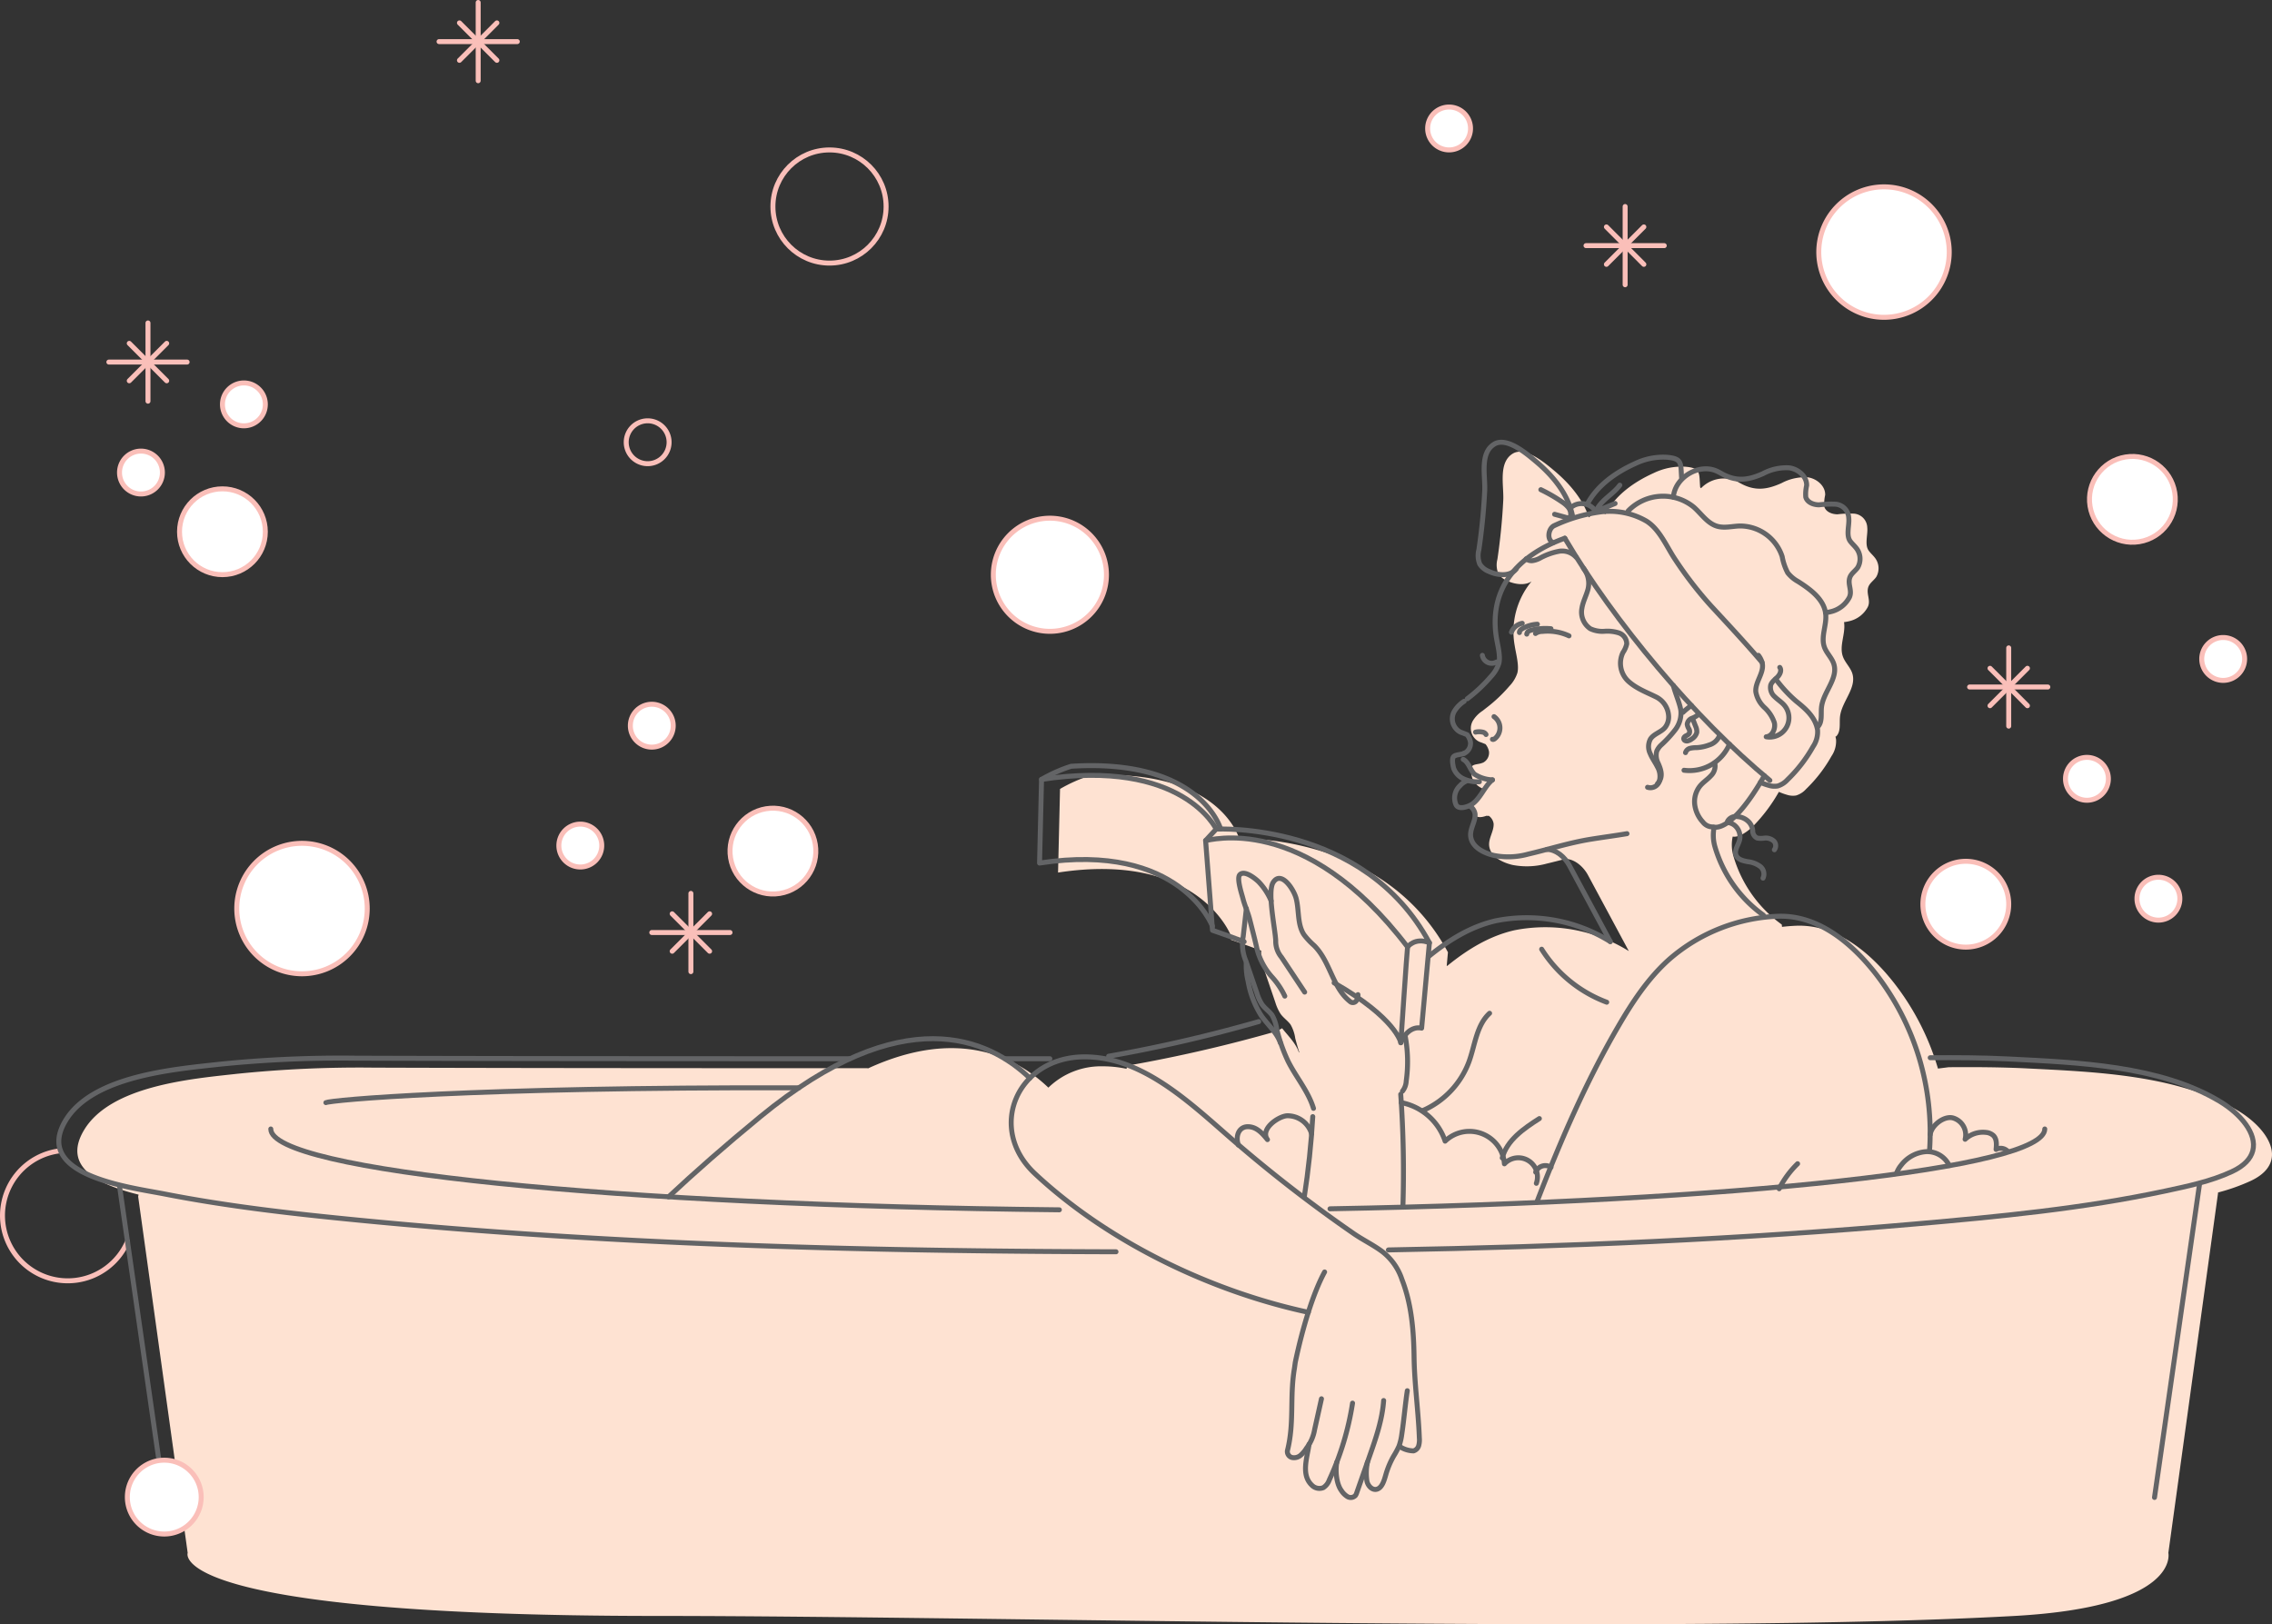 <svg xmlns="http://www.w3.org/2000/svg" width="498.097" height="356.095" viewBox="0 0 498.097 356.095">
  <rect x="0" y="0" width="498.097" height="356.095" fill="#333333" stroke="none"/>
  <defs>
    <style>
      .cls-1 {
        fill: #fee2d2;
      }

      .cls-2, .cls-3 {
        fill: none;
        stroke-linecap: round;
        stroke-linejoin: round;
        stroke-width: 1.089px;
      }

      .cls-2, .cls-5 {
        stroke: #fabfb9;
      }

      .cls-3 {
        stroke: #636466;
      }

      .cls-4, .cls-5 {
        fill: #fff;
      }

      .cls-5 {
        stroke-width: 1.09px;
      }
    </style>
  </defs>
  <g id="组_45" data-name="组 45" transform="translate(-961.846 -1524.059)">
    <path id="路径_242" data-name="路径 242" class="cls-1" d="M639.292,151.437c-13.142-7.842-31.285-8.485-46.139-9.242-5.767-.289-11.514-.311-17.271-.269l-2.344.3a56.174,56.174,0,0,0-9.492-18.588c-5.259-6.753-12.665-13.059-21.586-12.728q-1.555.063-3.112.249l-.052-.508a28.2,28.2,0,0,1-10.591-14.968,8.788,8.788,0,0,1-.2-4.19l.031-.135c.363.072,1.348.114,2.956-1.016h.01a12.749,12.749,0,0,0,1.515-1.266,36.046,36.046,0,0,0,5.643-7.52,13.269,13.269,0,0,0,1.763.643,4.236,4.236,0,0,0,2,.156,4.8,4.8,0,0,0,2.179-1.389,31.3,31.3,0,0,0,5.591-7.241,5.793,5.793,0,0,0,1-3.662,5.628,5.628,0,0,0-.134-.623l.155-.041c1.068-1.038.7-2.78.84-4.264.332-3.36,3.734-6.338,2.7-9.554-.436-1.338-1.577-2.344-2.054-3.671-.841-2.3.539-4.834.28-7.272a2.764,2.764,0,0,0-.042-.29,9.21,9.21,0,0,0,1.494-.3,6.126,6.126,0,0,0,3.683-2.955c.8-1.494-.394-2.936.166-4.482.322-.871,1.2-1.4,1.732-2.178A3.786,3.786,0,0,0,559.6,30.1c-.394-.489-.871-.9-1.245-1.422-.954-1.318-.145-3.516-.321-5.114a3.147,3.147,0,0,0-2.915-3,22.173,22.173,0,0,0-3.61.146c-1.2,0-2.583-.54-2.9-1.7a8.794,8.794,0,0,1,.2-2.531c.072-1.981-1.847-3.61-3.818-3.88a10.894,10.894,0,0,0-5.757,1.276c-3.06,1.37-5.622,1.795-8.744.177-.456-.239-.892-.507-1.359-.716a6.929,6.929,0,0,0-7.542,1.66l-.187-.2c-.259-3.154.249-4.244-3.319-4.524a14.107,14.107,0,0,0-6.846,1.38c-4.222,1.909-8.246,4.709-10.467,8.786l-.062.217a3.557,3.557,0,0,0-3.7.737c-1.339-4.046-4.306-7.489-7.6-10.249-1.981-1.649-6.349-5.394-9.077-3.745-3.236,1.952-1.939,6.981-2.095,10.217q-.327,6.5-1.286,12.957a4.945,4.945,0,0,0,.208,3.133,4.1,4.1,0,0,0,1.95,1.587c1.67.788,3.879,1.088,5.331.124a17.263,17.263,0,0,0-3.692,14.108c.249,1.67,1.027,4.377.57,6a7.482,7.482,0,0,1-1.711,2.821,33.524,33.524,0,0,1-5.187,4.885l-.7.55a6.935,6.935,0,0,0-2.126,2.158,3.275,3.275,0,0,0,.343,3.839,3.01,3.01,0,0,0,1.462.943l.954.384a3.605,3.605,0,0,1,.757,1.629,2.436,2.436,0,0,1-1.348,2.448h-.072c-.6.322-1.805.259-2.261.716-.477.477-.156,2.022,0,2.614a4.161,4.161,0,0,0,2.209,2.293,6.352,6.352,0,0,0,.727.29l-.021.114a4.077,4.077,0,0,0-1.545,1.1,3.661,3.661,0,0,0-.924,3.973c.332,1.089,1.67.892,2.645.529l.561.01a2.555,2.555,0,0,1,1.037,1.681c.125,1.7-1.244,3.31-.944,5.083.4,2.313,2.987,3.485,5.031,3.984a16.391,16.391,0,0,0,7.53-.27c1.4-.332,2.77-.685,4.128-1.038,2.054.011,3.963,1.733,4.938,3.537q4.48,8.326,8.961,16.67a34.672,34.672,0,0,0-25.133-4.554c-5.487,1.265-10.279,4.222-14.677,7.8l-.114-.01.269-2.977c-12.883-23.951-40.3-24.978-45.776-24.936v-.01s-4.264-15.517-32.769-13.755a32.965,32.965,0,0,0-6.494,2.894l-.436,18.33c29.439-4.512,37.177,12.116,37.842,13.7l.083,1.047c2.334.8,4.543,1.587,6.617,2.386a8.722,8.722,0,0,0,0,1.639,12.078,12.078,0,0,0,.7,2.676c.052.145.1.3.156.446.746,2.2,1.493,4.378,2.24,6.576a10.075,10.075,0,0,0,1.11,2.458c.622.913,1.586,1.525,2.23,2.407a8.389,8.389,0,0,1,1.026,3.029c.27,1.017.55,2.033.883,3.039l-.084.031c-.7-2.054-2.334-3.59-3.682-5.3L428.68,134a319.365,319.365,0,0,1-32.9,7.593l-.134.685a24.738,24.738,0,0,0-5.207-.549,16.547,16.547,0,0,0-11.929,4.678l-.01-.01c-6.929-6.628-19.688-13.339-39.573-4.19l-.031-.062c-44.987,0-85.432-.042-108.3-.125a261.517,261.517,0,0,0-30.03,1.359c-9.751,1.089-27.56,2.541-33.452,12.3-5.031,8.329,3.63,12.136,11.939,14.18l-.093.414,10.858,78.139S184.44,262.229,293,262.229c72.626,0,223.329,4.1,297.305,0,36.452-2.02,33.74-13.816,33.74-13.816l10.9-78.927-.021-.092a43.142,43.142,0,0,0,7.106-2.511c2.717-1.255,4.118-2.842,4.575-4.554.985-3.765-2.687-8.122-7.313-10.891" transform="translate(813.175 1616.104)"/>
    <path id="路径_243" data-name="路径 243" class="cls-2" d="M161,167.961a14.3,14.3,0,1,0,14.8,19.919" transform="translate(814 1608.398)"/>
    <path id="路径_244" data-name="路径 244" class="cls-3" d="M484.852,75.855A2.431,2.431,0,0,0,486.2,73.4a3.578,3.578,0,0,0-.748-1.627l-.962-.384a2.956,2.956,0,0,1-1.461-.945,3.263,3.263,0,0,1-.344-3.828,6.841,6.841,0,0,1,2.13-2.162" transform="translate(798.02 1613.353)"/>
    <path id="路径_245" data-name="路径 245" class="cls-3" d="M507.051,26.906C497.58,30.3,490.376,37.147,492.006,48.4c.24,1.668,1.022,4.375.569,6a7.693,7.693,0,0,1-1.71,2.818,32.84,32.84,0,0,1-5.193,4.883" transform="translate(797.855 1615.15)"/>
    <path id="路径_246" data-name="路径 246" class="cls-3" d="M553.282,112.721a28.187,28.187,0,0,1-10.6-14.965,8.817,8.817,0,0,1-.2-4.2" transform="translate(795.143 1611.96)"/>
    <path id="路径_247" data-name="路径 247" class="cls-3" d="M491.807,67.988a3.025,3.025,0,0,1,.19,4.818c-.152.125-.361.239-.535.149" transform="translate(797.578 1613.184)"/>
    <path id="路径_248" data-name="路径 248" class="cls-3" d="M485.465,82.748a4.058,4.058,0,0,0-1.551,1.1,3.664,3.664,0,0,0-.925,3.975c.42,1.373,2.468.688,3.3.224,2.06-1.148,2.958-4.087,4.756-5.5" transform="translate(797.994 1612.487)"/>
    <path id="路径_249" data-name="路径 249" class="cls-3" d="M486.371,88.651a2.515,2.515,0,0,1,1.033,1.677c.125,1.7-1.242,3.314-.937,5.085.4,2.312,2.987,3.485,5.032,3.985a16.294,16.294,0,0,0,7.525-.274c4.681-1.087,8.952-2.491,13.734-3.269,2.636-.429,5.305-.772,7.952-1.221" transform="translate(797.822 1612.195)"/>
    <path id="路径_250" data-name="路径 250" class="cls-3" d="M545.534,74.34a9.539,9.539,0,0,1-9.963,5.708" transform="translate(795.467 1612.88)"/>
    <path id="路径_251" data-name="路径 251" class="cls-3" d="M535.342,66.917a15.415,15.415,0,0,1,1.842-1.491" transform="translate(795.478 1613.306)"/>
    <path id="路径_252" data-name="路径 252" class="cls-3" d="M504,98.558c2.049.013,3.964,1.732,4.933,3.536L517.9,118.77" transform="translate(796.978 1611.72)"/>
    <path id="路径_253" data-name="路径 253" class="cls-3" d="M508.127,26.907C518.984,45.3,536.622,66.389,553.08,80" transform="translate(796.78 1615.15)"/>
    <path id="路径_254" data-name="路径 254" class="cls-3" d="M471.309,141.358a30.58,30.58,0,0,1,.258,10.031,3.877,3.877,0,0,1-.826,2.228" transform="translate(798.57 1609.672)"/>
    <path id="路径_255" data-name="路径 255" class="cls-3" d="M447.85,130.163l-5.082-7.651a5.448,5.448,0,0,1-1.262-3.635c-.112-2.561-1.879-10.712-.554-12.77,1.74-2.7,4.516,1.508,5.038,3.537.68,2.648.218,5.664,1.724,7.947a16.172,16.172,0,0,0,2.223,2.368c3.632,3.63,3.969,9.314,8.007,12.376a.936.936,0,0,0,1.242-.272,2.249,2.249,0,0,0,.349-1.344" transform="translate(800.019 1611.401)"/>
    <path id="路径_256" data-name="路径 256" class="cls-3" d="M440.147,110.105a13.881,13.881,0,0,0-2.684-4.124c-.7-.713-3.161-2.716-4.193-1.6-.733.789.467,4.3.711,5.273.392,1.556,1.085,2.985,1.474,4.539.487,1.938,1,3.859,1.447,5.815a14.577,14.577,0,0,0,3.514,6.877,16.834,16.834,0,0,1,2.724,4.1" transform="translate(800.375 1611.458)"/>
    <path id="路径_257" data-name="路径 257" class="cls-3" d="M434.758,112.177q-.348,3.089-.7,6.176a9.2,9.2,0,0,0,.59,5.3q1.2,3.506,2.4,7.016a9.988,9.988,0,0,0,1.1,2.464c.627.914,1.591,1.524,2.238,2.408a8.472,8.472,0,0,1,1.024,3.027,36.572,36.572,0,0,0,2.465,7.028c1.758,3.53,4.45,6.615,5.6,10.389" transform="translate(800.332 1611.069)"/>
    <path id="路径_258" data-name="路径 258" class="cls-3" d="M434.782,124.718a13.9,13.9,0,0,0,.393,3.972,20.506,20.506,0,0,0,2.85,7.5c1.4,2.037,3.432,3.706,4.232,6.045" transform="translate(800.292 1610.468)"/>
    <path id="路径_259" data-name="路径 259" class="cls-3" d="M449.995,160.086q-.5,8.826-1.856,17.577" transform="translate(799.652 1608.775)"/>
    <path id="路径_260" data-name="路径 260" class="cls-3" d="M470.342,154.948a240.092,240.092,0,0,1,.474,24.737" transform="translate(798.589 1609.021)"/>
    <path id="路径_261" data-name="路径 261" class="cls-3" d="M453.59,127.691c13.629,7.769,14.616,13.125,14.616,13.125s1.347-20,1.483-21C446.944,89.97,426.01,96.565,425.414,96.483l1.513,19.685q3.68,1.267,6.936,2.5" transform="translate(800.74 1611.847)"/>
    <path id="路径_262" data-name="路径 262" class="cls-3" d="M425.414,96.384l2.324-2.5s32.383-1.755,46.742,24.921l-1.708,18.715s-2.821-.871-4.566,3.2" transform="translate(800.74 1611.945)"/>
    <path id="路径_263" data-name="路径 263" class="cls-3" d="M471.916,120.956s1.609-2.2,4.791-.918" transform="translate(798.514 1610.711)"/>
    <path id="路径_264" data-name="路径 264" class="cls-3" d="M425.909,93.291s-7.387-15.63-38.293-10.89l-.437,18.331c30.906-4.74,37.885,13.827,37.885,13.827" transform="translate(802.57 1612.537)"/>
    <path id="路径_265" data-name="路径 265" class="cls-3" d="M426.9,93.161s-4.267-15.526-32.765-13.754a32.863,32.863,0,0,0-6.493,2.886" transform="translate(802.548 1612.644)"/>
    <path id="路径_266" data-name="路径 266" class="cls-3" d="M587.759,165.559a56.845,56.845,0,0,0-11.678-38.873c-5.259-6.757-12.667-13.064-21.58-12.735a38.5,38.5,0,0,0-23.764,9.419c-4.658,4.137-8.129,9.429-11.258,14.817-7.108,12.236-12.72,25.247-17.81,38.468" transform="translate(797.089 1610.984)"/>
    <path id="路径_267" data-name="路径 267" class="cls-3" d="M516.594,119.521a34.671,34.671,0,0,0-25.128-4.559c-5.488,1.265-10.278,4.221-14.68,7.808" transform="translate(798.281 1610.969)"/>
    <path id="路径_268" data-name="路径 268" class="cls-3" d="M445.79,202.326c-21.453-4.617-43.9-15.424-59.934-30.392-10.644-9.933-3.924-25.559,10.821-25.607,12.115-.038,22.042,9.017,31.156,17q8.873,7.774,18.326,14.851,4.72,3.536,9.575,6.889c2.061,1.422,4.345,2.5,6.348,4.012a12.824,12.824,0,0,1,4.248,6.086c2.1,5.38,2.567,11.245,2.644,16.968.081,5.932.941,11.843,1.158,17.74a4.811,4.811,0,0,1-.14,1.681,1.671,1.671,0,0,1-1.135,1.158,5.71,5.71,0,0,1-2.951-.9" transform="translate(802.882 1609.434)"/>
    <path id="路径_269" data-name="路径 269" class="cls-3" d="M471.406,223.2c-.427,2.759-.774,6.711-1.2,9.47a12.488,12.488,0,0,1-.617,2.669,17.649,17.649,0,0,1-1.181,2.2,18.6,18.6,0,0,0-1.714,4.081c-.372,1.293-.822,2.88-1.979,3.183-.962.251-1.882-.657-2.15-1.72a11.847,11.847,0,0,1,.1-4.206" transform="translate(798.968 1605.754)"/>
    <path id="路径_270" data-name="路径 270" class="cls-3" d="M465.885,225.46c-.3,4.263-1.732,8.352-3.15,12.383q-1.377,3.922-2.755,7.845a2.086,2.086,0,0,1-.286.6,1.417,1.417,0,0,1-1.732.243,4.145,4.145,0,0,1-1.338-1.323c-1.124-1.519-1.354-4.406-.992-6.261" transform="translate(799.301 1605.646)"/>
    <path id="路径_271" data-name="路径 271" class="cls-3" d="M458.73,226.06a63,63,0,0,1-5.1,16.847,3.308,3.308,0,0,1-1.307,1.681,2.3,2.3,0,0,1-2.526-.55c-2.417-2.3-1-6.067-.6-8.957" transform="translate(799.638 1605.617)"/>
    <path id="路径_272" data-name="路径 272" class="cls-3" d="M451.715,223.662l-1.5,6.736a9.122,9.122,0,0,1-1.787,4.1,6.536,6.536,0,0,1-1.284,1.545,2.2,2.2,0,0,1-1.881.492,1.35,1.35,0,0,1-1.007-1.517c1.558-6.246.461-11.681,1.533-18.028l.183-1.311c1.588-7.582,3.955-15.281,6.432-19.818" transform="translate(799.839 1607.063)"/>
    <path id="路径_273" data-name="路径 273" class="cls-3" d="M403.089,145.8a318.843,318.843,0,0,0,32.9-7.591" transform="translate(801.808 1609.823)"/>
    <path id="路径_274" data-name="路径 274" class="cls-3" d="M383.051,180.656c-97.241-.984-172.881-8.544-172.881-17.723" transform="translate(811.043 1608.639)"/>
    <path id="路径_275" data-name="路径 275" class="cls-3" d="M610.757,162.932c0,8.663-67.377,15.884-156.7,17.5" transform="translate(799.369 1608.639)"/>
    <path id="路径_276" data-name="路径 276" class="cls-3" d="M379.343,146.758c3.03,0,6.088,0,9.726,0" transform="translate(802.945 1609.413)"/>
    <path id="路径_277" data-name="路径 277" class="cls-3" d="M393.127,189.076c-55.328-.134-110.862-1.558-165.937-6.927-14.263-1.39-28.576-2.987-42.65-5.747-7.428-1.458-28.991-4.022-21.69-16.113,5.9-9.765,23.7-11.209,33.457-12.3a261.53,261.53,0,0,1,30.026-1.361c22.87.087,63.317.121,108.3.126" transform="translate(813.379 1609.42)"/>
    <path id="路径_278" data-name="路径 278" class="cls-3" d="M586.286,146.528c5.749-.039,11.5-.02,17.264.274,14.856.757,33,1.4,46.137,9.242,4.636,2.765,8.3,7.124,7.314,10.891-.449,1.707-1.857,3.293-4.566,4.554-4.614,2.149-9.816,3.233-14.764,4.288-17.946,3.828-36.387,5.591-54.64,7.192-38.394,3.371-76.964,5.008-115.53,5.694" transform="translate(798.725 1609.425)"/>
    <path id="路径_279" data-name="路径 279" class="cls-3" d="M487.574,71.553a3.489,3.489,0,0,1,1.492-.011,1.036,1.036,0,0,1,.8.53" transform="translate(797.764 1613.017)"/>
    <path id="路径_280" data-name="路径 280" class="cls-3" d="M495.832,48.446A3.2,3.2,0,0,1,498.2,46.5" transform="translate(797.369 1614.213)"/>
    <path id="路径_281" data-name="路径 281" class="cls-3" d="M497.676,48.534c-.033-.386.328-.682.665-.873a7.345,7.345,0,0,1,3.267-.952" transform="translate(797.281 1614.202)"/>
    <path id="路径_282" data-name="路径 282" class="cls-3" d="M499.364,48.926a.84.84,0,0,1,.4-.629,2.188,2.188,0,0,1,.72-.271,12.823,12.823,0,0,1,4.183-.286" transform="translate(797.2 1614.156)"/>
    <path id="路径_283" data-name="路径 283" class="cls-3" d="M501.373,48.82a2.493,2.493,0,0,1,1.488-.45,11.092,11.092,0,0,1,5.856.964" transform="translate(797.104 1614.125)"/>
    <path id="路径_284" data-name="路径 284" class="cls-3" d="M551.187,53.828c-3.629-4.258-7.455-8.344-11.251-12.453A84.492,84.492,0,0,1,532.2,31.356c-1.9-2.8-3.421-6.675-6.361-8.5a16.031,16.031,0,0,0-10.137-2,34.685,34.685,0,0,0-10.053,2.984c-1.283.561-1.752,3.045-.274,3.748" transform="translate(796.956 1615.445)"/>
    <path id="路径_285" data-name="路径 285" class="cls-3" d="M553.164,81.98a11.837,11.837,0,0,0,1.764.642,4.234,4.234,0,0,0,2,.161,4.785,4.785,0,0,0,2.182-1.394,31.432,31.432,0,0,0,5.589-7.236,5.764,5.764,0,0,0,.992-3.657c-.478-2.823-2.612-4.632-4.718-6.33a28.919,28.919,0,0,1-4.463-4.853" transform="translate(794.624 1613.599)"/>
    <path id="路径_286" data-name="路径 286" class="cls-3" d="M490.068,136.29c-2.86,2.624-3.18,6.925-4.5,10.574a18.821,18.821,0,0,1-10.1,10.737" transform="translate(798.344 1609.914)"/>
    <path id="路径_287" data-name="路径 287" class="cls-3" d="M470.476,156.864a12.66,12.66,0,0,1,9.605,8.446,7.691,7.691,0,0,1,13,4.973,4.188,4.188,0,0,1,7,4.272" transform="translate(798.583 1608.929)"/>
    <path id="路径_288" data-name="路径 288" class="cls-3" d="M510.135,31.166a4.146,4.146,0,0,0-3.568-1.279,14.022,14.022,0,0,0-4.383,1.568,5.126,5.126,0,0,1-1.482.5,1.9,1.9,0,0,1-1.479-.376" transform="translate(797.206 1615.009)"/>
    <path id="路径_289" data-name="路径 289" class="cls-3" d="M512.409,33.818a5.386,5.386,0,0,1,1,4.533c-.364,1.437-1.118,2.764-1.348,4.227a4.382,4.382,0,0,0,1.844,4.5,6.218,6.218,0,0,0,3.1.562,8.275,8.275,0,0,1,3.151.358,2.546,2.546,0,0,1,1.729,2.418,5.651,5.651,0,0,1-.834,1.89,5.381,5.381,0,0,0,1.069,6.179c1.779,1.68,4.112,2.519,6.254,3.582a4.951,4.951,0,0,1,2.688,4.089,3.68,3.68,0,0,1-.816,2.619c-.9,1.025-2.459,1.364-3.183,2.52a3.521,3.521,0,0,0-.037,3.159c.414,1.014,1.081,1.9,1.571,2.882a4.171,4.171,0,0,1,.441,3.165,2.049,2.049,0,0,1-2.588,1.338" transform="translate(796.595 1614.819)"/>
    <path id="路径_290" data-name="路径 290" class="cls-3" d="M542.425,78.637a2.979,2.979,0,0,1-.847,2.828c-.741.815-1.705,1.412-2.4,2.264a5.5,5.5,0,0,0-1.143,4.046,6.9,6.9,0,0,0,1.8,3.846,2.706,2.706,0,0,0,2.331,1.053s3.751,1.709,11.127-11.221" transform="translate(795.35 1612.674)"/>
    <path id="路径_291" data-name="路径 291" class="cls-3" d="M532.93,60.834c.353,1.518,1.409,3.9,1.638,5.446a6.056,6.056,0,0,1-1.218,4.235,26.159,26.159,0,0,1-3.053,3.315,4.022,4.022,0,0,0-1.012,1.387,3.777,3.777,0,0,0,.345,2.717c.657,1.523,1.106,3.011-.169,4.4" transform="translate(795.774 1613.526)"/>
    <path id="路径_292" data-name="路径 292" class="cls-3" d="M222.857,156.7c.948-.53,31.359-3.421,103.7-3.252" transform="translate(810.435 1609.093)"/>
    <path id="路径_293" data-name="路径 293" class="cls-3" d="M380.961,150.793c-8.971-8.58-27.723-17.305-59.065,8.433-7.7,6.325-14.371,12.194-20.141,17.588" transform="translate(806.659 1609.634)"/>
    <path id="路径_294" data-name="路径 294" class="cls-3" d="M449,163.84a5.514,5.514,0,0,0-5.389-3.951c-1.946.139-5.965,2.938-4.288,5.228-.958-1.172-2.027-2.416-3.506-2.742-2.666-.59-3.622,1.86-2.865,3.93" transform="translate(800.391 1608.785)"/>
    <path id="路径_295" data-name="路径 295" class="cls-3" d="M501.418,172.8a2.268,2.268,0,0,1,3.355-1.067" transform="translate(797.101 1608.236)"/>
    <path id="路径_296" data-name="路径 296" class="cls-3" d="M584.508,172.885a5.859,5.859,0,0,1,1.031-1.786,7.571,7.571,0,0,1,5.4-2.941,5.336,5.336,0,0,1,5.119,3.036" transform="translate(793.124 1608.389)"/>
    <path id="路径_297" data-name="路径 297" class="cls-3" d="M592.253,164.038c.293-2.01,2.948-4.11,4.93-3.666a3.855,3.855,0,0,1,2.729,4.693,5.712,5.712,0,0,1,4.549-1.507,2.751,2.751,0,0,1,1.662.7c.749.757.688,1.971.577,3.03a2.153,2.153,0,0,1,2.633.5" transform="translate(792.753 1608.764)"/>
    <path id="路径_298" data-name="路径 298" class="cls-3" d="M561.519,170.934a20.969,20.969,0,0,0-4.043,5.484" transform="translate(794.418 1608.256)"/>
    <path id="路径_299" data-name="路径 299" class="cls-3" d="M522.718,20.451a10.664,10.664,0,0,1,14.4-.81c1.668,1.472,2.973,3.555,5.108,4.175,1.6.464,3.3-.014,4.965-.058a9.721,9.721,0,0,1,9.286,6.715,12.239,12.239,0,0,0,1.21,3.544,7.462,7.462,0,0,0,2.272,1.915c2.725,1.736,5.714,3.911,6.057,7.124.26,2.435-1.113,4.968-.281,7.27.478,1.323,1.623,2.331,2.056,3.67,1.04,3.217-2.364,6.189-2.7,9.554-.147,1.48.231,3.229-.841,4.259" transform="translate(796.082 1615.614)"/>
    <path id="路径_300" data-name="路径 300" class="cls-3" d="M533.12,17.132c.329-4.323,5.605-7.514,9.544-5.705.464.212.9.483,1.351.717,3.126,1.623,5.688,1.192,8.754-.175a10.8,10.8,0,0,1,5.753-1.274c1.974.271,3.894,1.895,3.814,3.885a8.479,8.479,0,0,0-.192,2.529c.316,1.164,1.7,1.694,2.9,1.7a23.072,23.072,0,0,1,3.61-.145,3.148,3.148,0,0,1,2.914,3c.178,1.589-.634,3.79.322,5.115.369.51.855.925,1.247,1.418a3.787,3.787,0,0,1,.41,4.333c-.523.776-1.414,1.3-1.733,2.183-.562,1.545.638,2.98-.163,4.477a6.154,6.154,0,0,1-3.685,2.954,9.553,9.553,0,0,1-1.495.3" transform="translate(795.584 1615.929)"/>
    <path id="路径_301" data-name="路径 301" class="cls-3" d="M545.64,92.356a3.1,3.1,0,0,1,1.361.522,3.211,3.211,0,0,1,1.235,3.323c-.287,1.134-1.206,2.25-.772,3.337.388.97,1.6,1.241,2.63,1.426a5.506,5.506,0,0,1,2.652,1.026,2.12,2.12,0,0,1,.627,2.57" transform="translate(794.985 1612.017)"/>
    <path id="路径_302" data-name="路径 302" class="cls-3" d="M545.595,92.026A2.052,2.052,0,0,1,547.678,91a3.925,3.925,0,0,1,2.5,1.089,3.2,3.2,0,0,1,.937,2.021,1.688,1.688,0,0,0,1.007,1.605,4.945,4.945,0,0,0,1.594,0,2.664,2.664,0,0,1,2.045.674,1.482,1.482,0,0,1,.1,1.884" transform="translate(794.987 1612.082)"/>
    <path id="路径_303" data-name="路径 303" class="cls-3" d="M535.917,76.091a1.37,1.37,0,0,1,.983-.939A5.687,5.687,0,0,1,538.313,75a9.084,9.084,0,0,0,2.761-.576,3.518,3.518,0,0,0,2.263-1.982" transform="translate(795.45 1612.97)"/>
    <path id="路径_304" data-name="路径 304" class="cls-3" d="M538.792,67.43a4.544,4.544,0,0,1-1.486.889,1.619,1.619,0,0,0-1.035,1.292,2.506,2.506,0,0,0,.364,1.019,1.119,1.119,0,0,1,.067,1.044,1.688,1.688,0,0,1-.7.489c-.253.136-.51.365-.489.651.029.361.433.531.791.481a2.312,2.312,0,0,0,.976-.451,2.341,2.341,0,0,0,1.088-1.429,2.721,2.721,0,0,0-.273-1.367l-.658-1.688" transform="translate(795.469 1613.21)"/>
    <path id="路径_305" data-name="路径 305" class="cls-3" d="M484.78,76.428c-.594.313-1.8.258-2.253.709-.485.485-.159,2.03,0,2.615a4.14,4.14,0,0,0,2.21,2.294,7.163,7.163,0,0,0,3.417.622" transform="translate(798.018 1612.78)"/>
    <path id="路径_306" data-name="路径 306" class="cls-3" d="M484.729,77.831c1.225.635,1.486,2.294,2.48,3.25a7.817,7.817,0,0,0,3.93,1.237" transform="translate(797.9 1612.713)"/>
    <path id="路径_307" data-name="路径 307" class="cls-3" d="M492.244,55.337a2.081,2.081,0,0,1-3.1-1.465" transform="translate(797.689 1613.859)"/>
    <path id="路径_308" data-name="路径 308" class="cls-3" d="M508.91,21.19c-.917-4.908-4.3-9.019-8.131-12.224-1.978-1.657-6.344-5.395-9.071-3.749-3.242,1.955-1.94,6.979-2.1,10.223q-.323,6.5-1.281,12.953a4.976,4.976,0,0,0,.2,3.132,4.112,4.112,0,0,0,1.956,1.584c1.99.934,4.724,1.184,6.064-.558" transform="translate(797.735 1616.208)"/>
    <path id="路径_309" data-name="路径 309" class="cls-3" d="M509.358,19.933a3.632,3.632,0,0,1,5.555.669" transform="translate(796.721 1615.532)"/>
    <path id="路径_310" data-name="路径 310" class="cls-3" d="M513.355,18.42c2.222-4.072,6.242-6.872,10.471-8.782a14.108,14.108,0,0,1,6.839-1.382c3.569.276,3.067,1.371,3.319,4.527" transform="translate(796.53 1616.045)"/>
    <path id="路径_311" data-name="路径 311" class="cls-3" d="M502.609,15.729a35.163,35.163,0,0,1,4.583,2.644,6.143,6.143,0,0,1,1.41,1.21,2.338,2.338,0,0,1,.543,1.731.7.7,0,0,1-.258.5.868.868,0,0,1-.71.011l-2.556-.7" transform="translate(797.044 1615.685)"/>
    <path id="路径_312" data-name="路径 312" class="cls-3" d="M520.54,14.692c-1.4,1.89-3.683,3.034-4.889,5.055a.356.356,0,0,0-.068.307c.073.173.328.132.5.061q1.709-.707,3.42-1.412" transform="translate(796.424 1615.735)"/>
    <path id="路径_313" data-name="路径 313" class="cls-3" d="M493.717,169.161c1.042-3.916,4.724-6.447,8.141-8.626" transform="translate(797.47 1608.754)"/>
    <path id="路径_314" data-name="路径 314" class="cls-3" d="M502.792,121.54a28.758,28.758,0,0,0,14.264,11.619" transform="translate(797.036 1610.62)"/>
    <path id="路径_315" data-name="路径 315" class="cls-3" d="M552.672,53.871a4.321,4.321,0,0,1,.861,1.8c.371,2.109-1.589,4.043-1.436,6.179A6.135,6.135,0,0,0,554,65.317a7.86,7.86,0,0,1,2.171,3.337c.291,1.311-.451,2.954-1.788,3.077a4.227,4.227,0,0,0,3.983-6.886c-.608-.722-1.441-1.22-2.109-1.889a2.664,2.664,0,0,1-.894-2.541c.239-.748.946-1.225,1.495-1.789s.962-1.47.5-2.107" transform="translate(794.676 1613.859)"/>
    <line id="直线_16" data-name="直线 16" class="cls-3" x1="9.777" y1="68.05" transform="translate(988.08 1784.307)"/>
    <line id="直线_17" data-name="直线 17" class="cls-3" y1="68.839" x2="9.892" transform="translate(1434.183 1783.518)"/>
    <path id="路径_316" data-name="路径 316" class="cls-4" d="M165.458,77.939a9.407,9.407,0,1,1-9.407-9.407,9.407,9.407,0,0,1,9.407,9.407" transform="translate(854.559 1562.698)"/>
    <circle id="椭圆_7" data-name="椭圆 7" class="cls-2" cx="9.407" cy="9.407" r="9.407" transform="translate(1001.203 1631.23)"/>
    <path id="路径_317" data-name="路径 317" class="cls-4" d="M142.228,64.544a4.7,4.7,0,1,1-4.7-4.7,4.7,4.7,0,0,1,4.7,4.7" transform="translate(855.22 1563.114)"/>
    <path id="路径_318" data-name="路径 318" class="cls-2" d="M142.228,64.544a4.7,4.7,0,1,1-4.7-4.7A4.7,4.7,0,0,1,142.228,64.544Z" transform="translate(855.22 1563.114)"/>
    <path id="路径_321" data-name="路径 321" class="cls-4" d="M165.931,48.849a4.7,4.7,0,1,1-4.7-4.7,4.7,4.7,0,0,1,4.7,4.7" transform="translate(854.086 1563.865)"/>
    <path id="路径_322" data-name="路径 322" class="cls-2" d="M165.931,48.849a4.7,4.7,0,1,1-4.7-4.7A4.7,4.7,0,0,1,165.931,48.849Z" transform="translate(854.086 1563.865)"/>
    <line id="直线_18" data-name="直线 18" class="cls-4" x1="17.153" transform="translate(985.712 1603.437)"/>
    <line id="直线_19" data-name="直线 19" class="cls-2" x1="17.153" transform="translate(985.712 1603.437)"/>
    <line id="直线_20" data-name="直线 20" class="cls-4" x1="8.208" y1="8.208" transform="translate(990.184 1599.333)"/>
    <line id="直线_21" data-name="直线 21" class="cls-2" x1="8.208" y1="8.208" transform="translate(990.184 1599.333)"/>
    <line id="直线_22" data-name="直线 22" class="cls-4" x1="8.208" y2="8.208" transform="translate(990.184 1599.333)"/>
    <line id="直线_23" data-name="直线 23" class="cls-2" x1="8.208" y2="8.208" transform="translate(990.184 1599.333)"/>
    <line id="直线_24" data-name="直线 24" class="cls-4" y1="17.153" transform="translate(994.288 1594.86)"/>
    <line id="直线_25" data-name="直线 25" class="cls-2" y1="17.153" transform="translate(994.288 1594.86)"/>
    <line id="直线_26" data-name="直线 26" class="cls-4" x1="17.153" transform="translate(1058.101 1533.18)"/>
    <line id="直线_27" data-name="直线 27" class="cls-2" x1="17.153" transform="translate(1058.101 1533.18)"/>
    <line id="直线_28" data-name="直线 28" class="cls-4" x1="8.208" y1="8.208" transform="translate(1062.573 1529.076)"/>
    <line id="直线_29" data-name="直线 29" class="cls-2" x1="8.208" y1="8.208" transform="translate(1062.573 1529.076)"/>
    <line id="直线_30" data-name="直线 30" class="cls-4" x1="8.208" y2="8.208" transform="translate(1062.573 1529.076)"/>
    <line id="直线_31" data-name="直线 31" class="cls-2" x1="8.208" y2="8.208" transform="translate(1062.573 1529.076)"/>
    <line id="直线_32" data-name="直线 32" class="cls-4" y1="17.153" transform="translate(1066.678 1524.604)"/>
    <line id="直线_33" data-name="直线 33" class="cls-2" y1="17.153" transform="translate(1066.678 1524.604)"/>
    <path id="路径_323" data-name="路径 323" class="cls-4" d="M334.723,98.475a9.407,9.407,0,1,0-9.407,9.407,9.407,9.407,0,0,0,9.407-9.407" transform="translate(805.981 1612.175)"/>
    <circle id="椭圆_8" data-name="椭圆 8" class="cls-2" cx="9.407" cy="9.407" r="9.407" transform="translate(1120.505 1702.871) rotate(-9.217)"/>
    <path id="路径_324" data-name="路径 324" class="cls-4" d="M230.936,111.458a14.3,14.3,0,1,0-14.3,14.3,14.3,14.3,0,0,0,14.3-14.3" transform="translate(811.418 1611.787)"/>
    <path id="路径_325" data-name="路径 325" class="cls-2" d="M230.936,111.458a14.3,14.3,0,1,0-14.3,14.3A14.3,14.3,0,0,0,230.936,111.458Z" transform="translate(811.418 1611.787)"/>
    <path id="路径_326" data-name="路径 326" class="cls-4" d="M302.36,69.836a4.7,4.7,0,1,0-4.7,4.7,4.7,4.7,0,0,0,4.7-4.7" transform="translate(807.08 1613.32)"/>
    <path id="路径_327" data-name="路径 327" class="cls-2" d="M302.36,69.836a4.7,4.7,0,1,0-4.7,4.7A4.7,4.7,0,0,0,302.36,69.836Z" transform="translate(807.08 1613.32)"/>
    <path id="路径_328" data-name="路径 328" class="cls-4" d="M285.9,97.438a4.7,4.7,0,1,0-4.7,4.7,4.7,4.7,0,0,0,4.7-4.7" transform="translate(807.868 1611.999)"/>
    <path id="路径_329" data-name="路径 329" class="cls-2" d="M285.9,97.438a4.7,4.7,0,1,0-4.7,4.7A4.7,4.7,0,0,0,285.9,97.438Z" transform="translate(807.868 1611.999)"/>
    <path id="路径_330" data-name="路径 330" class="cls-5" d="M65.657,150.611a12.4,12.4,0,1,0-12.4,12.4,12.4,12.4,0,0,0,12.4-12.4" transform="translate(1138.761 1499.457)"/>
    <circle id="椭圆_9" data-name="椭圆 9" class="cls-2" cx="12.404" cy="12.404" r="12.404" transform="translate(1131.297 1556.93)"/>
    <path id="路径_332" data-name="路径 332" class="cls-2" d="M33.8,186.687a4.7,4.7,0,1,0-4.7,4.7A4.7,4.7,0,0,0,33.8,186.687Z" transform="translate(1074.735 1434.328)"/>
    <line id="直线_34" data-name="直线 34" class="cls-4" x1="17.153" transform="translate(1104.737 1728.501)"/>
    <line id="直线_35" data-name="直线 35" class="cls-2" x1="17.153" transform="translate(1104.737 1728.501)"/>
    <line id="直线_36" data-name="直线 36" class="cls-4" x1="8.208" y2="8.208" transform="translate(1109.209 1724.397)"/>
    <line id="直线_37" data-name="直线 37" class="cls-2" x1="8.208" y2="8.208" transform="translate(1109.209 1724.397)"/>
    <line id="直线_38" data-name="直线 38" class="cls-4" x1="8.208" y1="8.208" transform="translate(1109.209 1724.396)"/>
    <line id="直线_39" data-name="直线 39" class="cls-2" x1="8.208" y1="8.208" transform="translate(1109.209 1724.396)"/>
    <line id="直线_40" data-name="直线 40" class="cls-4" y2="17.153" transform="translate(1113.313 1719.924)"/>
    <line id="直线_41" data-name="直线 41" class="cls-2" y2="17.153" transform="translate(1113.313 1719.924)"/>
    <path id="路径_333" data-name="路径 333" class="cls-4" d="M744.519,90.632a9.407,9.407,0,1,0,9.407-9.407,9.407,9.407,0,0,0-9.407,9.407" transform="translate(675.41 1542.903)"/>
    <circle id="椭圆_10" data-name="椭圆 10" class="cls-2" cx="9.407" cy="9.407" r="9.407" transform="translate(1418.544 1625.756) rotate(-9.217)"/>
    <path id="路径_334" data-name="路径 334" class="cls-4" d="M770.37,127.618a4.7,4.7,0,1,0,4.7-4.7,4.7,4.7,0,0,0-4.7,4.7" transform="translate(674.172 1540.907)"/>
    <path id="路径_335" data-name="路径 335" class="cls-2" d="M770.37,127.618a4.7,4.7,0,1,0,4.7-4.7A4.7,4.7,0,0,0,770.37,127.618Z" transform="translate(674.172 1540.907)"/>
    <path id="路径_336" data-name="路径 336" class="cls-4" d="M711.836,61.542a4.7,4.7,0,1,0,4.7-4.7,4.7,4.7,0,0,0-4.7,4.7" transform="translate(562.996 1490.683)"/>
    <path id="路径_337" data-name="路径 337" class="cls-2" d="M711.836,61.542a4.7,4.7,0,1,0,4.7-4.7A4.7,4.7,0,0,0,711.836,61.542Z" transform="translate(562.996 1490.683)"/>
    <line id="直线_42" data-name="直线 42" class="cls-4" x2="17.153" transform="translate(1309.553 1577.911)"/>
    <line id="直线_43" data-name="直线 43" class="cls-2" x2="17.153" transform="translate(1309.553 1577.911)"/>
    <line id="直线_44" data-name="直线 44" class="cls-4" y1="8.208" x2="8.208" transform="translate(1314.025 1573.807)"/>
    <line id="直线_45" data-name="直线 45" class="cls-2" y1="8.208" x2="8.208" transform="translate(1314.025 1573.807)"/>
    <line id="直线_46" data-name="直线 46" class="cls-4" x2="8.208" y2="8.208" transform="translate(1314.025 1573.807)"/>
    <line id="直线_47" data-name="直线 47" class="cls-2" x2="8.208" y2="8.208" transform="translate(1314.025 1573.807)"/>
    <line id="直线_48" data-name="直线 48" class="cls-4" y1="17.153" transform="translate(1318.129 1569.335)"/>
    <line id="直线_49" data-name="直线 49" class="cls-2" y1="17.153" transform="translate(1318.129 1569.335)"/>
    <path id="路径_338" data-name="路径 338" class="cls-4" d="M590.574,110.707a9.408,9.408,0,1,1,9.407,9.407,9.407,9.407,0,0,1-9.407-9.407" transform="translate(792.834 1611.589)"/>
    <path id="路径_339" data-name="路径 339" class="cls-2" d="M590.574,110.707a9.408,9.408,0,1,1,9.407,9.407A9.407,9.407,0,0,1,590.574,110.707Z" transform="translate(792.834 1611.589)"/>
    <path id="路径_340" data-name="路径 340" class="cls-4" d="M693.869,175.975a14.3,14.3,0,1,1,14.3,14.3,14.3,14.3,0,0,1-14.3-14.3" transform="translate(666.714 1403.349)"/>
    <path id="路径_341" data-name="路径 341" class="cls-2" d="M693.869,175.975a14.3,14.3,0,1,1,14.3,14.3A14.3,14.3,0,0,1,693.869,175.975Z" transform="translate(666.714 1403.349)"/>
    <path id="路径_342" data-name="路径 342" class="cls-4" d="M177.14,247.291a8.094,8.094,0,1,1,8.094,8.094,8.094,8.094,0,0,1-8.094-8.094" transform="translate(812.624 1604.988)"/>
    <path id="路径_343" data-name="路径 343" class="cls-2" d="M177.14,247.291a8.094,8.094,0,1,1,8.094,8.094A8.094,8.094,0,0,1,177.14,247.291Z" transform="translate(812.624 1604.988)"/>
    <path id="路径_344" data-name="路径 344" class="cls-4" d="M623.409,82.069a4.7,4.7,0,1,1,4.7,4.7,4.7,4.7,0,0,1-4.7-4.7" transform="translate(791.262 1612.735)"/>
    <path id="路径_345" data-name="路径 345" class="cls-2" d="M623.409,82.069a4.7,4.7,0,1,1,4.7,4.7A4.7,4.7,0,0,1,623.409,82.069Z" transform="translate(791.262 1612.735)"/>
    <path id="路径_346" data-name="路径 346" class="cls-4" d="M639.867,109.67a4.7,4.7,0,1,1,4.7,4.7,4.7,4.7,0,0,1-4.7-4.7" transform="translate(790.474 1611.414)"/>
    <path id="路径_347" data-name="路径 347" class="cls-2" d="M639.867,109.67a4.7,4.7,0,1,1,4.7,4.7A4.7,4.7,0,0,1,639.867,109.67Z" transform="translate(790.474 1611.414)"/>
    <line id="直线_50" data-name="直线 50" class="cls-4" x2="17.153" transform="translate(1393.646 1674.675)"/>
    <line id="直线_51" data-name="直线 51" class="cls-2" x2="17.153" transform="translate(1393.646 1674.675)"/>
    <line id="直线_52" data-name="直线 52" class="cls-4" x2="8.208" y2="8.208" transform="translate(1398.119 1670.572)"/>
    <line id="直线_53" data-name="直线 53" class="cls-2" x2="8.208" y2="8.208" transform="translate(1398.119 1670.572)"/>
    <line id="直线_54" data-name="直线 54" class="cls-4" y1="8.208" x2="8.208" transform="translate(1398.119 1670.571)"/>
    <line id="直线_55" data-name="直线 55" class="cls-2" y1="8.208" x2="8.208" transform="translate(1398.119 1670.571)"/>
    <line id="直线_56" data-name="直线 56" class="cls-4" y2="17.153" transform="translate(1402.223 1666.099)"/>
    <line id="直线_57" data-name="直线 57" class="cls-2" y2="17.153" transform="translate(1402.223 1666.099)"/>
  </g>
</svg>
